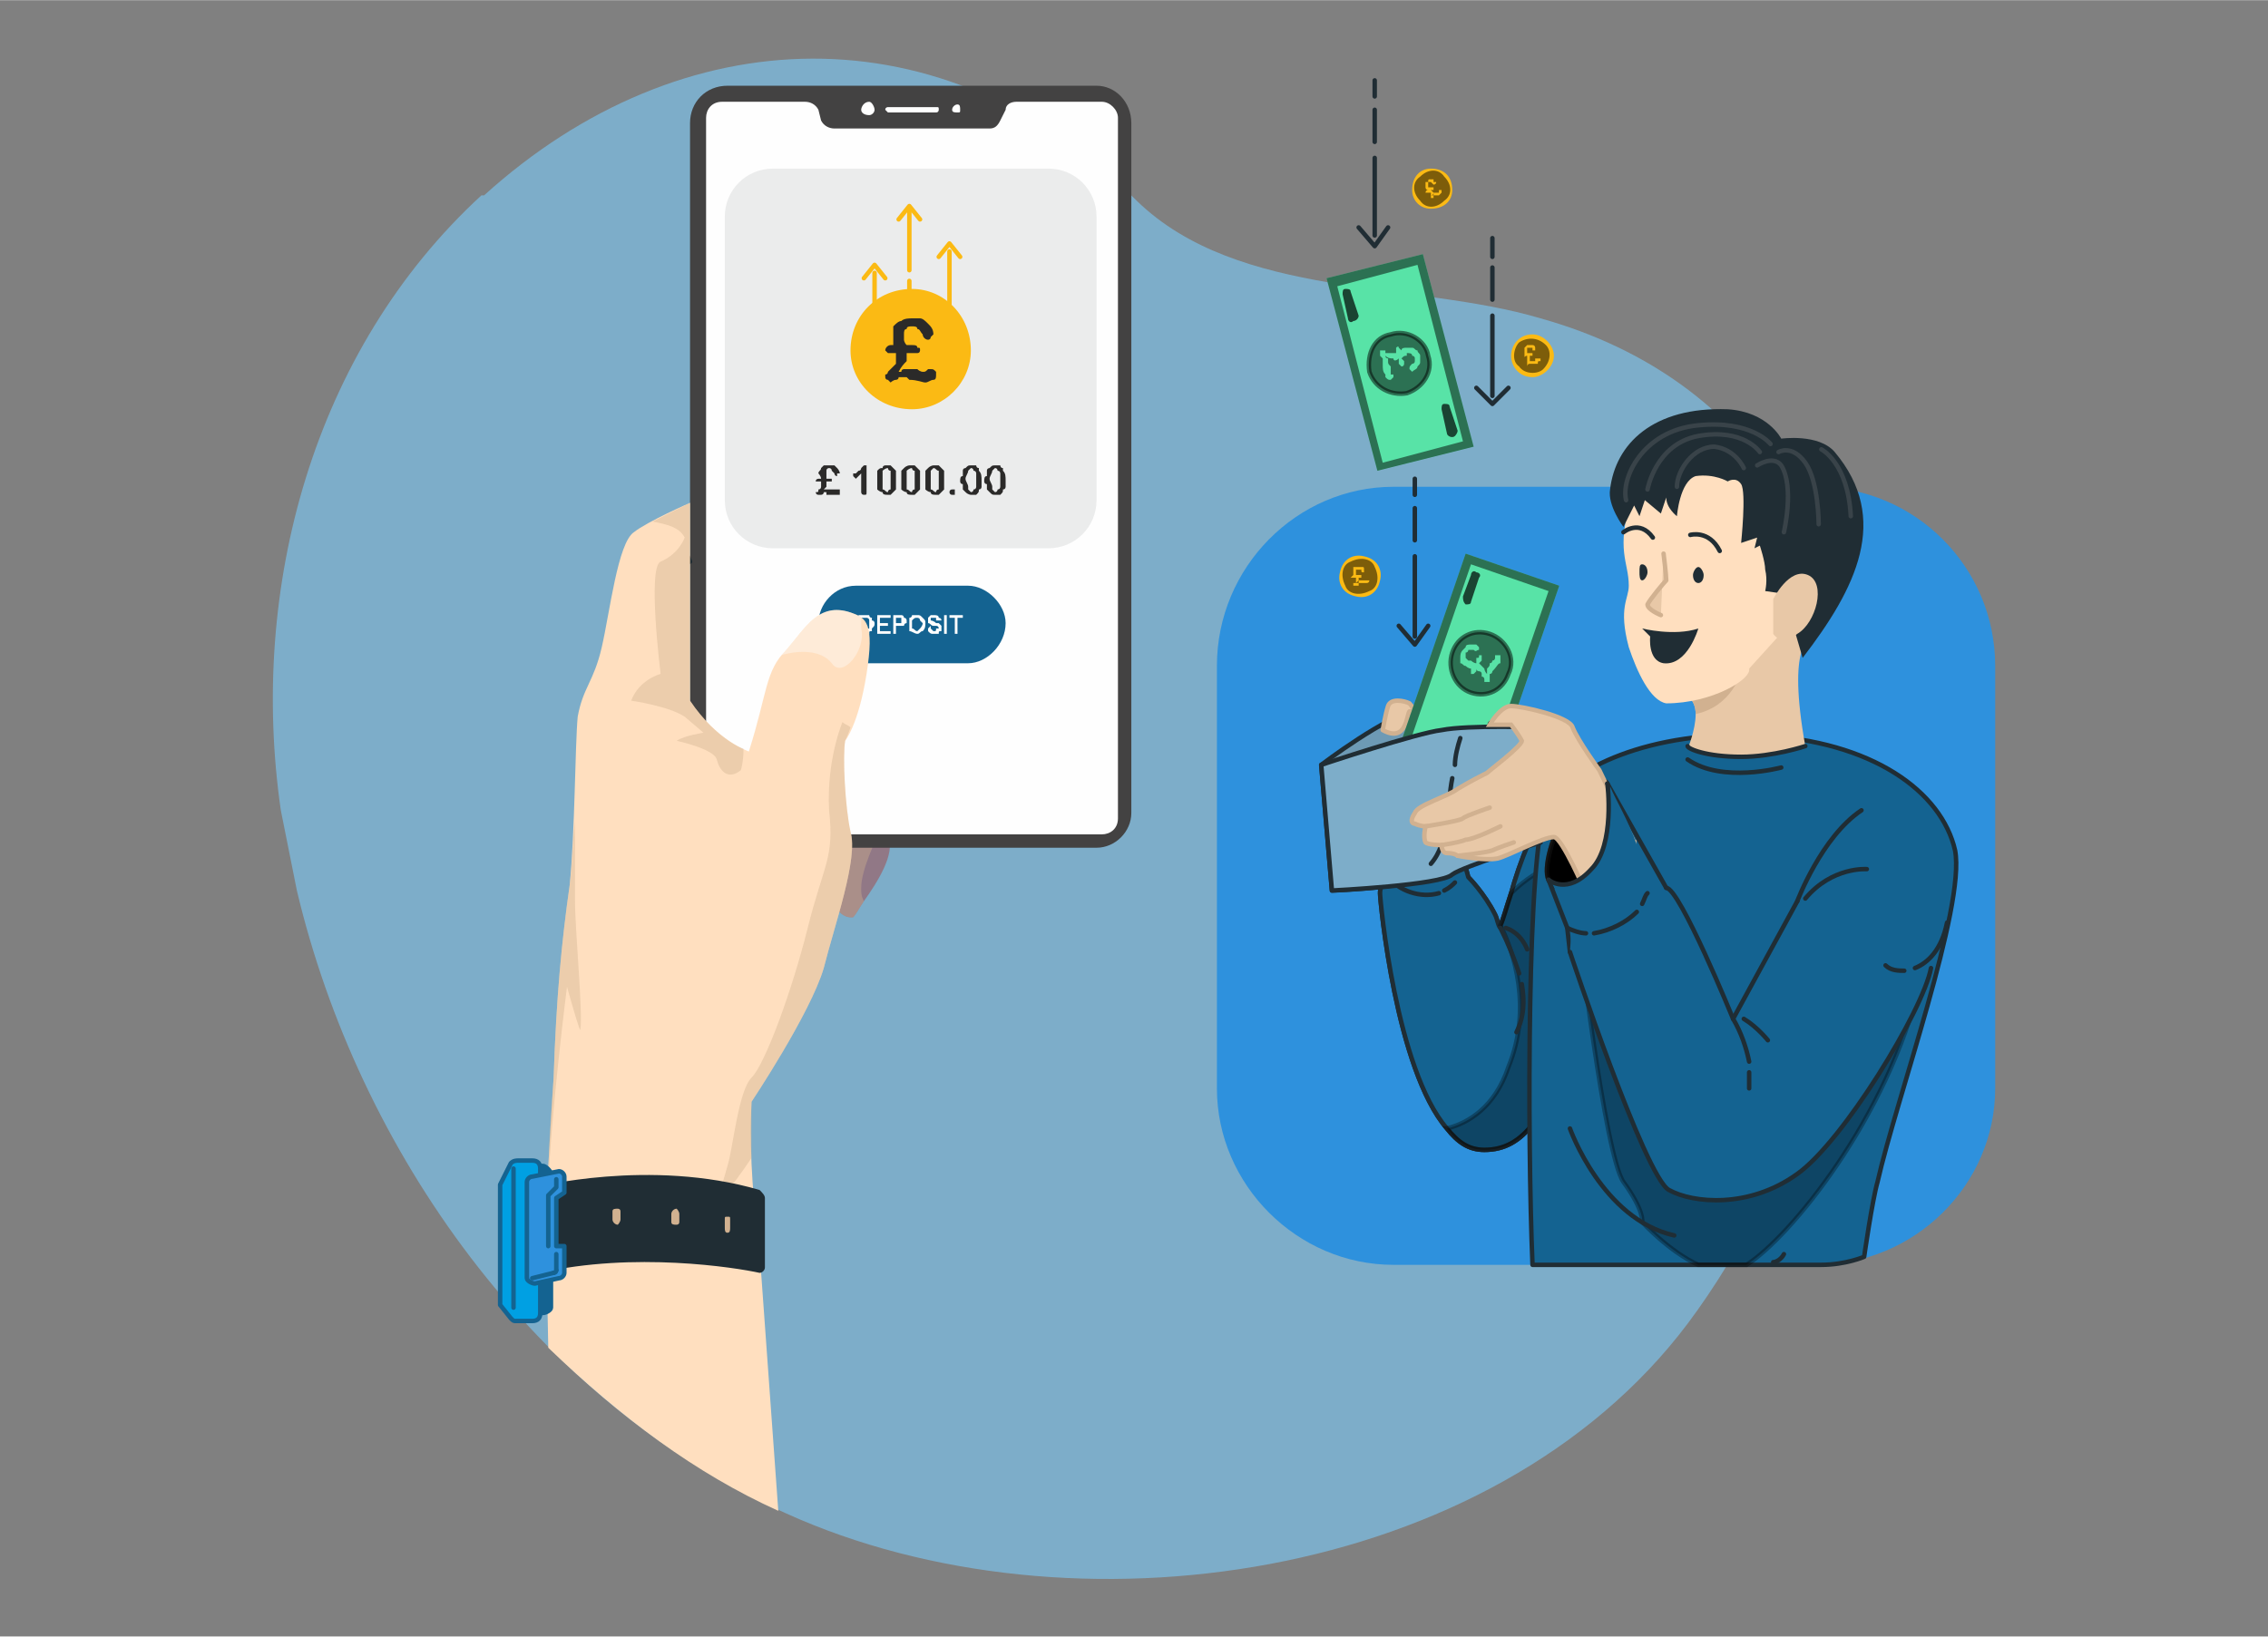 <?xml version="1.0" encoding="UTF-8"?>
<!DOCTYPE svg PUBLIC "-//W3C//DTD SVG 1.1//EN" "http://www.w3.org/Graphics/SVG/1.1/DTD/svg11.dtd">
<!-- Creator: CorelDRAW X7 -->
<svg xmlns="http://www.w3.org/2000/svg" xml:space="preserve" width="38.705mm" height="27.939mm" version="1.1" style="shape-rendering:geometricPrecision; text-rendering:geometricPrecision; image-rendering:optimizeQuality; fill-rule:evenodd; clip-rule:evenodd"
viewBox="0 0 848 612"
 xmlns:xlink="http://www.w3.org/1999/xlink">
 <rect x="0" y="0" width="848" height="612" fill="#808080" stroke="none"/>
 <defs>
  <style type="text/css">
   <![CDATA[
    .str3 {stroke:#9D9E9E;stroke-width:1.669;stroke-linecap:round;stroke-linejoin:round;stroke-opacity:0.2}
    .str1 {stroke:black;stroke-width:1.669;stroke-opacity:0.302}
    .str6 {stroke:black;stroke-width:1.669;stroke-opacity:0.502}
    .str5 {stroke:black;stroke-width:1.669;stroke-opacity:0.702}
    .str7 {stroke:#2B2A29;stroke-width:1.669}
    .str11 {stroke:#146391;stroke-width:1.669}
    .str8 {stroke:#D1B190;stroke-width:1.669}
    .str12 {stroke:#146391;stroke-width:1.669;stroke-linejoin:round}
    .str0 {stroke:#202D34;stroke-width:1.669;stroke-linejoin:round}
    .str4 {stroke:#D1B190;stroke-width:1.669;stroke-linejoin:round}
    .str10 {stroke:#FBBA14;stroke-width:1.669;stroke-linecap:round;stroke-linejoin:round}
    .str13 {stroke:#146391;stroke-width:1.669;stroke-linecap:round;stroke-linejoin:round}
    .str2 {stroke:#202D34;stroke-width:1.669;stroke-linecap:round;stroke-linejoin:round}
    .str9 {stroke:#D1B190;stroke-width:1.669;stroke-linecap:round;stroke-linejoin:round}
    .str15 {stroke:#202D34;stroke-width:1.669;stroke-linecap:round;stroke-linejoin:round}
    .str14 {stroke:#D1B190;stroke-width:1.669;stroke-linecap:round;stroke-linejoin:round}
    .fil0 {fill:none}
    .fil4 {fill:none;fill-rule:nonzero}
    .fil12 {fill:none;fill-rule:nonzero}
    .fil22 {fill:#FEFEFE;fill-rule:nonzero}
    .fil23 {fill:#EBECEC;fill-rule:nonzero}
    .fil21 {fill:#434242;fill-rule:nonzero}
    .fil26 {fill:#2B2A29;fill-rule:nonzero}
    .fil17 {fill:#FBBA14;fill-rule:nonzero}
    .fil25 {fill:#00A0E3;fill-rule:nonzero}
    .fil18 {fill:black;fill-rule:nonzero}
    .fil7 {fill:#146391;fill-rule:nonzero}
    .fil11 {fill:#202D34;fill-rule:nonzero}
    .fil2 {fill:#2E91DD;fill-rule:nonzero}
    .fil6 {fill:#58E3A7;fill-rule:nonzero}
    .fil27 {fill:#58E3A7;fill-rule:nonzero}
    .fil13 {fill:#6D9AB5;fill-rule:nonzero}
    .fil1 {fill:#7DADC9;fill-rule:nonzero}
    .fil16 {fill:#7DADC9;fill-rule:nonzero}
    .fil9 {fill:#D1B190;fill-rule:nonzero}
    .fil8 {fill:#E8C8A7;fill-rule:nonzero}
    .fil10 {fill:#FFDFBF;fill-rule:nonzero}
    .fil3 {fill:white;fill-rule:nonzero}
    .fil5 {fill:black;fill-rule:nonzero;fill-opacity:0.302}
    .fil24 {fill:#FEFEFE;fill-rule:nonzero;fill-opacity:0.4}
    .fil19 {fill:#AF2A21;fill-rule:nonzero;fill-opacity:0.4}
    .fil20 {fill:#D1B190;fill-rule:nonzero;fill-opacity:0.4}
    .fil14 {fill:black;fill-rule:nonzero;fill-opacity:0.502}
    .fil15 {fill:black;fill-rule:nonzero;fill-opacity:0.702}
   ]]>
  </style>
 </defs>
 <g id="Layer_x0020_1">
  <polygon class="fil0" points="848,612 0,612 0,0 848,0 "/>
  <path class="fil1" d="M180 73c0,0 1,0 1,0 74,-67 172,-70 244,2 38,37 104,30 151,44 164,46 136,268 55,376 -73,97 -231,119 -337,71 -94,-42 -160,-136 -183,-233 -2,-10 -4,-20 -6,-30 -12,-83 12,-172 75,-230z"/>
  <path class="fil2" d="M679 473l-158 0c-36,0 -66,-30 -66,-66l0 -158c0,-37 30,-67 66,-67l158 0c37,0 67,30 67,67l0 158c0,36 -30,66 -67,66z"/>
  <path class="fil3 str0" d="M544 310c-4,-7 -26,-7 -28,-4 0,0 11,34 23,31 11,-4 5,-27 5,-27z"/>
  <path class="fil4 str0" d="M544 310c-4,-7 -26,-7 -28,-4 0,0 11,34 23,31 11,-4 5,-27 5,-27z"/>
  <path class="fil5 str1" d="M544 310c-4,-7 -26,-7 -28,-4 0,0 11,34 23,31 11,-4 5,-27 5,-27z"/>
  <path class="fil6 str0" d="M519 328c0,0 -3,2 -3,6 0,3 6,66 25,88 4,5 8,8 14,8 15,0 23,-13 33,-41 1,-4 2,-8 4,-12 10,-30 22,-92 22,-92 0,0 -22,4 -34,17 -6,5 -12,21 -15,32 -2,6 -3,10 -4,12 0,1 0,1 0,1 -1,-1 -1,-3 -2,-5 0,0 0,0 0,0 0,0 0,0 0,0 -4,-8 -10,-14 -10,-14l-5 -18c0,0 -2,4 -9,5 -7,1 -19,-9 -19,-9l3 22z"/>
  <path class="fil7 str0" d="M519 328c0,0 -3,2 -3,6 0,3 6,66 25,88 4,5 8,8 14,8 15,0 23,-13 33,-41 1,-4 2,-8 4,-12 10,-30 22,-92 22,-92 0,0 -22,4 -34,17 -6,5 -12,21 -15,32 -2,6 -3,10 -4,12 0,1 0,1 0,1 -1,-1 -1,-3 -2,-5 0,0 0,0 0,0 0,0 0,0 0,0 -4,-8 -10,-14 -10,-14l-5 -18c0,0 -2,4 -9,5 -7,1 -19,-9 -19,-9l3 22z"/>
  <path class="fil5 str1" d="M541 422c4,5 8,8 14,8 15,0 23,-13 33,-41l0 -68c0,0 -12,2 -23,13 -2,6 -3,10 -4,12 5,10 12,31 3,53 -5,15 -15,21 -23,23z"/>
  <path class="fil4 str2" d="M569 368c1,6 1,12 -2,18"/>
  <path class="fil4 str2" d="M561 347c3,6 5,11 7,17"/>
  <path class="fil4 str2" d="M571 355c0,0 -2,-6 -8,-8"/>
  <path class="fil4 str2" d="M540 333c2,-1 3,-2 4,-3"/>
  <path class="fil4 str2" d="M519 328c4,5 12,8 19,6"/>
  <path class="fil6 str0" d="M559 342c0,0 0,0 0,0 0,0 0,0 0,0 0,0 0,0 0,0z"/>
  <path class="fil7 str0" d="M697 470c0,0 3,-21 5,-28 7,-31 33,-103 29,-124 -5,-22 -31,-41 -73,-43 -40,-2 -72,12 -80,28 -7,15 -7,122 -5,170 0,0 81,0 108,0 9,0 16,-3 16,-3z"/>
  <path class="fil5 str1" d="M689 342c-20,28 -43,73 -43,73l-56 -69c0,0 10,86 17,96 8,11 7,15 7,15 0,0 10,11 21,16l18 0c16,-10 53,-55 65,-106l-29 -25z"/>
  <path class="fil8" d="M675 279c0,0 -21,9 -44,1 0,0 3,-7 3,-13 0,-3 -1,-5 -3,-7 0,0 1,-1 3,-2 0,0 0,0 0,0 8,-9 35,-34 43,-19 0,0 -9,1 -2,40z"/>
  <path class="fil9" d="M651 251c0,0 -3,13 -17,16 0,-3 -1,-5 -3,-7 0,0 1,-1 3,-2 0,0 0,0 0,0 8,-4 17,-7 17,-7z"/>
  <path class="fil10" d="M654 250l29 -32c9,-36 -10,-49 -23,-53 -19,-8 -44,1 -50,21 -6,20 -1,24 -1,33 0,5 -4,8 0,23 3,9 8,20 14,21 17,0 32,-9 31,-13z"/>
  <path class="fil4 str2" d="M632 200c0,0 7,-2 11,6"/>
  <path class="fil4 str2" d="M607 199c0,0 6,-5 11,2"/>
  <path class="fil11" d="M633 215c0,2 1,3 2,3 1,0 2,-1 2,-3 0,-1 -1,-3 -2,-3 -1,0 -2,2 -2,3z"/>
  <path class="fil11" d="M613 214c0,1 0,3 1,3 1,0 2,-2 2,-3 0,-2 -1,-3 -2,-3 -1,0 -1,1 -1,3z"/>
  <path class="fil11" d="M614 235c0,0 12,3 21,0 0,0 -4,14 -13,13 -6,-1 -5,-10 -5,-10l-3 -3z"/>
  <path class="fil11" d="M646 180c0,0 -5,-3 -12,-2 -6,2 -7,15 -7,15 0,0 -4,-3 -4,-7l-2 6 -6 -5 -2 6 -2 -4 -4 8c0,0 -6,-8 -5,-14 2,-17 16,-31 44,-30 15,1 20,11 20,11 0,0 14,-2 20,5 21,25 8,51 -12,77l-7 -24 -7 -1c0,0 1,-4 0,-8 0,-3 -2,-9 -2,-9l-2 1 1 -4 -6 2c0,0 2,-19 0,-22 -2,-3 -5,-1 -5,-1z"/>
  <path class="fil8" d="M663 237l0 -13c0,0 6,-12 13,-9 7,3 3,18 -4,22 -6,5 -9,0 -9,0z"/>
  <path class="fil12 str3" d="M652 175c0,0 -3,-7 -11,-8 -8,0 -14,9 -14,15"/>
  <path class="fil12 str3" d="M657 174c0,0 6,-4 9,0 5,8 1,25 1,25"/>
  <path class="fil12 str3" d="M665 169c0,0 5,-3 10,4 5,7 5,23 5,23"/>
  <path class="fil12 str3" d="M681 168c0,0 10,5 11,25"/>
  <path class="fil12 str3" d="M658 169c0,0 -6,-9 -23,-6 -16,3 -19,20 -19,20"/>
  <path class="fil12 str3" d="M662 166c0,0 -7,-9 -27,-7 -21,2 -29,20 -27,28"/>
  <path class="fil13 str0" d="M494 286c0,0 25,-19 35,-20 11,-2 47,6 47,6l0 43c0,0 -22,2 -33,10 -10,7 -45,8 -45,8l-4 -47z"/>
  <path class="fil8 str4" d="M517 273c0,0 1,-6 2,-9 1,-3 6,-2 8,-1 1,1 2,3 2,3 0,0 -2,0 -2,0 -1,1 -1,12 -10,7z"/>
  <polygon class="fil6" points="583,219 559,289 524,277 548,207 "/>
  <path class="fil14" d="M524 277l35 12 24 -70 -35 -12 -24 70zm55 -56l0 0 -22 64 -29 -10 22 -64 29 10z"/>
  <path class="fil15" d="M553 216l-3 9c0,1 -1,1 -2,1 -1,-1 -1,-2 -1,-3l3 -8c0,-1 1,-2 2,-1 1,0 2,1 1,2z"/>
  <path class="fil15 str5" d="M560 272l-3 9c0,1 -1,2 -2,1 -1,0 -2,-1 -1,-2l3 -9c0,-1 1,-1 2,-1 1,0 2,1 1,2z"/>
  <path class="fil14 str6" d="M543 244c-2,6 1,13 7,15 6,2 12,-1 14,-7 3,-6 -1,-13 -7,-15 -6,-2 -12,1 -14,7z"/>
  <polygon class="fil6" points="515,176 496,104 532,95 551,167 "/>
  <polygon class="fil4" points="515,176 496,104 532,95 551,167 "/>
  <path class="fil14" d="M532 95l-36 9 19 72 36 -9 -19 -72zm-15 78l0 0 -17 -66 30 -8 17 66 -30 8z"/>
  <path class="fil15" d="M541 162l-2 -9c0,-1 0,-2 1,-2 1,0 2,0 2,1l3 9c0,1 -1,2 -1,2 -1,1 -3,0 -3,-1z"/>
  <path class="fil15" d="M504 119l-2 -9c0,-1 0,-2 1,-2 1,0 2,0 2,1l3 9c0,1 -1,2 -2,2 -1,1 -2,0 -2,-1z"/>
  <path class="fil14 str6" d="M534 133c-1,-6 -8,-10 -14,-8 -6,1 -9,7 -8,14 2,6 8,9 14,8 6,-2 10,-8 8,-14z"/>
  <path class="fil16 str0" d="M494 286c0,0 36,-12 45,-13 10,-2 37,-1 37,-1l0 43c0,0 -29,9 -33,12 -4,4 -45,6 -45,6l-4 -47z"/>
  <path class="fil4 str2" d="M543 291c-2,10 -1,24 -8,32"/>
  <path class="fil4 str2" d="M546 276c-1,3 -2,7 -2,10"/>
  <path class="fil17" d="M581 133c0,4 -4,8 -8,8 -5,0 -8,-4 -8,-8 0,-4 3,-8 8,-8 4,0 8,4 8,8z"/>
  <path class="fil14" d="M577 138c3,-3 3,-7 1,-9 -3,-3 -7,-3 -10,-1 -2,2 -3,7 0,9 2,3 7,3 9,1zm-5 -6l0 0c1,0 1,0 1,0 0,0 0,0 0,0 0,0 0,0 0,1 0,0 0,0 0,0l-1 0 0 0c0,0 0,1 0,1 0,0 0,1 0,1 0,0 0,0 0,0 0,0 0,0 0,0 0,0 1,0 1,0 0,0 0,0 1,0 0,0 0,-1 0,-1 1,0 1,0 1,0 0,0 0,0 0,0 0,0 1,0 1,0 0,0 0,0 0,0 0,1 0,1 0,1 -1,0 -1,0 -1,1 0,0 -1,0 -2,0 0,0 0,0 0,0 0,0 0,0 0,0 0,0 -1,0 -1,0 0,0 0,0 0,0 0,0 0,0 0,0 -1,0 -1,1 -1,1 0,0 0,0 0,-1 0,0 -1,0 -1,0 0,0 0,0 0,0 0,0 0,0 1,0 0,-1 0,-1 0,-1 0,0 0,0 0,-1 0,0 0,0 0,0 0,0 0,0 0,-1l0 0c-1,0 -1,1 -1,0 0,0 0,0 0,0 0,0 0,0 0,0l0 0c0,-1 0,-1 0,-2 0,0 0,0 0,-1 0,0 0,0 1,-1 0,0 0,0 1,0 0,0 0,0 1,0 0,0 0,0 0,0 1,0 1,1 1,1 0,0 0,0 0,1 0,0 0,0 0,0 0,0 -1,0 -1,0 0,-1 0,-1 0,-1 -1,0 -1,0 -1,0 0,0 -1,0 -1,0 0,1 0,1 0,1 0,0 0,0 0,1 0,0 1,0 1,0z"/>
  <path class="fil17" d="M543 71c0,4 -3,7 -8,7 -4,0 -7,-3 -7,-7 0,-5 3,-8 7,-8 5,0 8,3 8,8z"/>
  <path class="fil14" d="M540 75c3,-2 3,-6 0,-9 -2,-3 -6,-3 -9,0 -3,2 -3,6 0,9 2,3 6,3 9,0zm-5 -5l0 0c1,0 1,0 1,0 0,0 0,0 0,0 0,0 0,0 0,0 0,1 0,1 0,1l-1 0 0 0c0,0 1,1 1,1 0,0 0,1 -1,1 1,0 1,0 1,0 0,0 0,0 0,0 0,0 0,-1 0,-1 0,0 1,0 1,0 0,0 0,0 1,0 0,0 0,0 0,-1 0,0 0,0 0,0 0,0 0,0 1,0 0,0 0,0 0,0 0,1 0,1 0,1 0,0 -1,1 -1,1 0,0 0,0 -1,0 0,0 0,0 0,0 0,0 -1,0 -1,0 0,0 0,0 0,0 0,0 0,1 0,1 0,0 0,0 0,0 -1,0 -1,0 -1,0 0,0 0,0 0,0 0,0 0,0 0,0 0,0 -1,0 -1,0 0,0 1,0 1,0 0,0 0,-1 0,-1 0,0 0,0 0,0 0,-1 0,-1 0,-1 0,0 -1,0 -1,0l0 0c0,0 0,0 0,0 -1,0 -1,0 -1,0 0,0 0,-1 1,-1l0 0c-1,0 -1,-1 -1,-1 0,0 0,0 0,-1 0,0 0,0 0,-1 0,0 1,0 1,0 0,-1 0,-1 1,-1 0,0 0,0 1,0 0,0 0,1 0,1 1,0 1,0 1,0 0,1 -1,1 -1,1 0,0 0,0 0,0 -1,-1 -1,-1 -1,-1 0,0 0,0 -1,0 0,1 0,1 0,1 0,0 0,0 0,1 0,0 0,0 0,0 0,0 1,0 1,0z"/>
  <path class="fil17" d="M507 223c-5,-1 -7,-5 -6,-9 1,-5 5,-7 9,-6 5,1 7,5 6,9 -1,5 -5,7 -9,6z"/>
  <path class="fil14" d="M503 219c1,3 5,4 9,2 3,-1 4,-5 2,-9 -1,-3 -5,-4 -9,-2 -3,1 -4,5 -2,9zm4 -4l1 0c0,0 1,0 1,0 0,0 0,0 0,0 0,0 0,0 0,0 0,0 0,1 0,1l-1 0 0 0c0,0 0,0 0,1 0,0 0,0 -1,1 1,0 1,0 1,0 0,0 0,0 0,0 0,0 0,0 0,-1 1,0 1,0 1,0 1,0 1,0 1,0 0,0 0,0 1,0 0,0 0,0 0,0 0,0 0,0 0,0 1,0 1,0 1,0 0,0 0,1 -1,1 0,0 0,0 0,0 -1,0 -1,0 -2,0 0,0 0,0 0,0 0,0 -1,0 -1,0 0,0 0,0 0,1 0,0 0,0 0,0 0,0 -1,0 -1,0 0,0 0,0 0,0 0,0 0,0 -1,0 0,0 0,0 0,0 0,0 0,0 0,0 0,0 0,-1 0,-1 0,0 0,0 1,0 0,0 0,-1 0,-1 0,0 0,0 0,-1 0,0 0,0 0,0l-1 0c0,0 0,0 0,0 0,0 0,0 -1,0 0,0 1,-1 1,-1l0 0c0,0 0,-1 0,-1 0,0 0,-1 0,-1 0,0 0,0 0,-1 1,0 1,0 1,0 1,0 1,0 1,0 1,0 1,0 1,0 1,0 1,0 1,1 0,0 0,0 0,0 0,0 0,1 0,1 -1,0 -1,0 -1,-1 0,0 -1,0 -1,0 0,0 0,0 0,0 -1,0 -1,0 -1,0 0,0 0,1 0,1 0,0 0,0 0,0 0,0 0,1 0,1z"/>
  <path class="fil18 str7" d="M601 293c-2,-3 -7,-2 -14,9 -7,10 -10,23 -8,27 2,5 23,10 23,10l5 -11 -6 -35z"/>
  <path class="fil14 str6" d="M601 293c-2,-3 -7,-2 -14,9 -7,10 -10,23 -8,27 2,5 23,10 23,10l5 -11 -6 -35z"/>
  <path class="fil8 str8" d="M611 315l-13 -27c0,0 -8,-11 -10,-16 -1,-4 -19,-8 -23,-8 -4,0 -8,7 -8,7l8 0c0,0 3,4 4,6 0,2 -12,11 -13,12 -2,1 -6,3 -11,6 -4,3 -15,6 -16,9 -2,3 -1,4 0,4 2,1 4,1 4,1 0,0 -1,4 0,6 1,1 6,1 6,1 0,0 0,3 2,3 3,0 4,1 4,1 0,0 10,2 15,1 4,-1 17,-8 21,-8 3,0 12,21 12,21 0,0 16,-2 18,-19z"/>
  <path class="fil4 str9" d="M533 309c0,0 13,-2 14,-3 1,-1 10,-4 10,-4"/>
  <path class="fil4 str9" d="M539 316c0,0 7,-1 9,-2 3,0 13,-5 13,-5"/>
  <path class="fil4 str9" d="M545 320c0,0 10,-1 13,-2 2,-1 8,-3 8,-3"/>
  <path class="fil4 str2" d="M696 303c-15,10 -24,34 -24,34"/>
  <line class="fil4 str2" x1="672" y1="337" x2="648" y2= "381" />
  <path class="fil4 str2" d="M648 381c0,0 -20,-49 -25,-49"/>
  <line class="fil4 str2" x1="623" y1="332" x2="601" y2= "293" />
  <path class="fil7" d="M580 330c16,4 22,-11 22,-36 2,5 7,13 10,22 10,28 -20,31 -28,21 -2,-3 -4,-7 -4,-7z"/>
  <path class="fil4 str2" d="M601 293c0,0 3,23 -6,32 -9,10 -16,4 -16,4"/>
  <polyline class="fil4 str2" points="579,329 586,347 587,356 "/>
  <path class="fil7" d="M722 362l-36 -26 -40 75 -58 -70 -1 15c0,0 28,84 37,89 9,5 30,7 48,-6 17,-12 47,-61 50,-77z"/>
  <path class="fil4 str2" d="M587 356c0,0 28,84 37,89 9,5 30,7 48,-6 17,-12 47,-61 50,-77"/>
  <path class="fil4 str2" d="M614 338c1,-2 1,-3 2,-4"/>
  <path class="fil4 str2" d="M596 349c6,-1 12,-4 16,-8"/>
  <path class="fil4 str2" d="M586 347c2,1 5,2 7,2"/>
  <path class="fil4 str2" d="M654 401c0,2 0,4 0,6"/>
  <path class="fil4 str2" d="M648 381c3,5 5,11 6,16"/>
  <path class="fil4 str2" d="M661 389c0,0 -4,-5 -9,-8"/>
  <path class="fil4 str2" d="M698 325c0,0 -13,-1 -23,11"/>
  <path class="fil4 str2" d="M712 363c-2,0 -5,0 -7,-2"/>
  <path class="fil4 str2" d="M728 345c-2,10 -7,15 -12,17"/>
  <path class="fil4 str2" d="M666 287c0,0 -22,6 -35,-3"/>
  <path class="fil4 str2" d="M587 422c0,0 12,34 39,40"/>
  <path class="fil4 str2" d="M667 469c-1,2 -3,3 -4,3"/>
  <line class="fil4 str2" x1="514" y1="59" x2="514" y2= "88" />
  <line class="fil4 str2" x1="514" y1="41" x2="514" y2= "53" />
  <line class="fil4 str2" x1="514" y1="30" x2="514" y2= "36" />
  <polyline class="fil4 str2" points="508,85 514,92 519,85 "/>
  <line class="fil4 str2" x1="529" y1="208" x2="529" y2= "238" />
  <line class="fil4 str2" x1="529" y1="190" x2="529" y2= "202" />
  <line class="fil4 str2" x1="529" y1="179" x2="529" y2= "185" />
  <polyline class="fil4 str2" points="523,234 529,241 534,234 "/>
  <line class="fil4 str2" x1="558" y1="118" x2="558" y2= "148" />
  <line class="fil4 str2" x1="558" y1="100" x2="558" y2= "112" />
  <line class="fil4 str2" x1="558" y1="89" x2="558" y2= "96" />
  <polyline class="fil4 str2" points="552,145 558,151 564,145 "/>
  <path class="fil19" d="M310 326c0,19 9,17 9,17 1,-1 2,-3 4,-6 5,-7 12,-18 9,-24 -1,-3 -3,-7 -6,-11 -5,-7 -11,-15 -11,-15l25 -4c0,0 18,7 32,8 0,0 0,0 1,0 12,0 10,-10 10,-13 0,-1 -3,-4 -7,-6 -6,-4 -13,-7 -13,-7l4 -8c3,1 5,1 7,0 9,-1 8,-10 6,-14 0,-1 -2,-3 -6,-5 -9,-7 -28,-16 -28,-16l-28 0 -28 75c0,0 21,10 20,29z"/>
  <path class="fil20" d="M310 326c0,19 9,17 9,17 1,-1 2,-3 4,-6 -1,-2 -1,-3 -1,-5 0,-7 6,-19 6,-19l-6 -9c1,0 2,-1 4,-2 -5,-7 -11,-15 -11,-15l25 -4c0,0 18,7 32,8 0,0 0,0 1,0 -1,-7 2,-16 3,-19 -6,-4 -13,-7 -13,-7l4 -8c3,1 5,1 7,0 -2,-6 -1,-14 0,-19 -9,-7 -28,-16 -28,-16l-28 0 -28 75c0,0 21,10 20,29z"/>
  <line class="fil4 str2" x1="318" y1="222" x2="346" y2= "222" />
  <path class="fil4 str2" d="M346 222c0,0 32,16 34,21 2,5 4,17 -13,14"/>
  <line class="fil4 str2" x1="367" y1="257" x2="363" y2= "265" />
  <path class="fil4 str2" d="M363 265c0,0 20,10 20,13 0,3 2,14 -11,13 -14,-1 -32,-8 -32,-8"/>
  <line class="fil4 str2" x1="340" y1="283" x2="315" y2= "287" />
  <path class="fil4 str2" d="M324 310c0,0 -7,-4 -10,3"/>
  <path class="fil21" d="M410 317l-138 0c-8,0 -14,-6 -14,-13l0 -258c0,-8 6,-14 14,-14l138 0c7,0 13,6 13,14l0 258c0,7 -6,13 -13,13z"/>
  <path class="fil22" d="M418 44l0 262c0,4 -3,6 -6,6l-142 0c-4,0 -6,-2 -6,-6l0 -262c0,-3 2,-6 6,-6l31 0c2,0 4,1 5,3l1 4c1,2 3,3 5,3l58 0c2,0 3,-1 4,-3l2 -4c0,-2 2,-3 4,-3l32 0c3,0 6,3 6,6z"/>
  <path class="fil7" d="M362 248l-42 0c-8,0 -14,-7 -14,-15 0,-7 6,-14 14,-14l42 0c7,0 14,7 14,14 0,8 -7,15 -14,15z"/>
  <path class="fil22" d="M321 230l3 0c0,0 0,0 1,0 0,0 0,1 1,1 0,0 0,1 0,1 1,0 1,1 1,1 0,1 0,1 -1,2 0,0 0,1 0,1 -1,0 -1,0 -1,1 -1,0 -1,0 -1,0l-3 0 0 -7zm1 1l0 5 1 0c1,0 1,0 1,0 0,-1 1,-1 1,-1 0,0 0,0 0,0 0,-1 0,-1 0,-2 0,0 0,0 0,-1 0,0 0,0 0,0 0,-1 -1,-1 -1,-1 0,0 0,0 -1,0l-1 0zm6 6l0 -7 5 0 0 1 -4 0 0 2 3 0 0 1 -3 0 0 2 4 0 0 1 -5 0zm6 0l0 -7 2 0c1,0 1,0 1,0 1,0 1,1 1,1 1,0 1,1 1,1 0,1 0,1 0,1 -1,0 -1,1 -1,1 0,0 0,0 -1,0 0,0 0,0 -1,0l-1 0 0 3 -1 0zm1 -6l0 2 1 0c0,0 1,0 1,0 0,0 0,0 0,0 0,0 0,-1 0,-1 0,0 0,0 0,0 0,-1 0,-1 0,-1 0,0 -1,0 -1,0l-1 0zm5 2c0,0 0,-1 0,-1 0,-1 0,-1 0,-1 1,0 1,-1 1,-1 1,0 1,0 2,0 1,0 1,0 2,1 1,1 1,1 1,2 0,1 0,2 -1,3 -1,0 -1,1 -2,1 -1,0 -2,-1 -3,-1 0,-1 0,-2 0,-3zm1 0c0,1 0,2 0,2 1,0 1,1 2,1 0,0 1,-1 1,-1 0,0 1,-1 1,-2 0,0 -1,-1 -1,-1 0,-1 -1,-1 -1,-1 -1,0 -1,0 -2,1 0,0 0,1 0,1zm6 2l1 -1c0,1 0,1 0,1 1,1 1,1 1,1 1,0 1,0 1,-1 0,0 1,0 1,0 0,0 0,-1 -1,-1 0,0 0,0 0,0 0,0 -1,0 -1,0 -1,0 -1,-1 -2,-1 0,0 0,-1 0,-1 0,0 0,-1 0,-1 0,0 1,-1 1,-1 0,0 1,0 1,0 1,0 2,0 2,1 0,0 1,0 1,1l-2 0c0,0 0,-1 0,-1 0,0 0,0 -1,0 0,0 0,0 -1,0 0,0 0,1 0,1 0,0 0,0 0,0 0,0 1,0 2,1 0,0 1,0 1,0 0,0 0,0 1,1 0,0 0,0 0,1 0,0 0,0 0,1 -1,0 -1,0 -1,1 -1,0 -1,0 -2,0 -1,0 -1,0 -2,-1 0,0 0,-1 0,-1zm6 2l0 -7 1 0 0 7 -1 0zm4 0l0 -6 -2 0 0 -1 5 0 0 1 -2 0 0 6 -1 0z"/>
  <path class="fil3" d="M327 41c0,1 -1,2 -2,2 -2,0 -3,-1 -3,-2 0,-1 1,-3 3,-3 1,0 2,2 2,3z"/>
  <path class="fil3" d="M359 41c0,1 0,1 -1,1 -1,0 -2,0 -2,-1 0,-1 1,-2 2,-2 1,0 1,1 1,2z"/>
  <path class="fil3" d="M350 42l-18 0c0,0 -1,-1 -1,-1 0,-1 1,-1 1,-1l18 0c1,0 1,0 1,1 0,0 0,1 -1,1z"/>
  <path class="fil23" d="M392 205l-103 0c-10,0 -18,-8 -18,-18l0 -106c0,-10 8,-18 18,-18l103 0c10,0 18,8 18,18l0 106c0,10 -8,18 -18,18z"/>
  <line class="fil4 str10" x1="327" y1="123" x2="327" y2= "102" />
  <line class="fil4 str2" x1="327" y1="136" x2="327" y2= "127" />
  <line class="fil4 str2" x1="327" y1="144" x2="327" y2= "139" />
  <polyline class="fil4 str10" points="331,104 327,99 323,104 "/>
  <line class="fil4 str10" x1="355" y1="115" x2="355" y2= "94" />
  <line class="fil4 str2" x1="355" y1="128" x2="355" y2= "119" />
  <line class="fil4 str2" x1="355" y1="136" x2="355" y2= "131" />
  <polyline class="fil4 str10" points="359,96 355,91 351,96 "/>
  <line class="fil4 str10" x1="340" y1="101" x2="340" y2= "79" />
  <line class="fil4 str10" x1="340" y1="114" x2="340" y2= "105" />
  <line class="fil4 str2" x1="340" y1="122" x2="340" y2= "117" />
  <polyline class="fil4 str10" points="344,82 340,77 336,82 "/>
  <path class="fil17" d="M363 131c0,12 -10,22 -22,22 -13,0 -23,-10 -23,-22 0,-13 10,-23 23,-23 12,0 22,10 22,23z"/>
  <path class="fil4 str2" d="M246 199c0,0 9,3 12,11"/>
  <path class="fil10" d="M204 454c1,-18 2,-36 3,-51 1,-30 3,-51 6,-72 2,-20 2,-52 3,-63 2,-11 6,-13 9,-26 3,-13 6,-39 12,-43 5,-4 21,-11 21,-11l0 74c10,15 22,19 22,19 7,-22 6,-30 14,-38 7,-8 12,-18 24,-14 6,2 9,4 6,23 -3,19 -8,25 -8,25 -1,6 0,25 2,34 3,10 -6,35 -10,51 -5,17 -27,50 -27,50 0,0 -1,18 1,37 0,1 1,3 1,5l8 111c-31,-14 -59,-35 -86,-61l-1 -50z"/>
  <path class="fil24" d="M322 235c0,-2 0,-3 0,-4 -1,-1 -2,-1 -4,-2 -12,-4 -17,6 -24,14 -1,1 -2,1 -2,2 7,-2 15,-2 19,3 4,6 13,-5 11,-13z"/>
  <path class="fil20" d="M272 436l-4 14c0,0 5,-5 13,-17 0,-12 0,-21 0,-21 0,0 22,-33 27,-50 4,-16 13,-41 10,-51 -2,-9 -3,-28 -2,-34 0,0 1,-2 2,-5 -1,-1 -2,-1 -3,-2 0,0 -6,14 -5,33 2,18 -2,20 -8,44 -6,24 -16,51 -21,56 -5,5 -7,27 -9,33z"/>
  <path class="fil20" d="M263 274c0,0 -7,1 -10,3 0,0 14,3 15,7 1,4 4,8 9,4 0,0 1,-3 1,-8 -3,-1 -12,-6 -20,-18l0 -74c0,0 -8,4 -14,7 5,1 10,2 12,6 0,0 -2,6 -9,9 -5,2 0,42 0,42 0,0 -8,2 -11,10 0,0 14,2 20,6 6,5 7,6 7,6z"/>
  <path class="fil20" d="M207 403c-1,12 -2,27 -2,41 1,-28 7,-75 7,-75 0,0 5,18 5,16 1,-6 -2,-37 -2,-48 0,-5 0,-18 0,-30 -1,8 -1,17 -2,24 -3,21 -5,42 -6,72z"/>
  <path class="fil4" d="M204 454c1,-18 2,-36 3,-51 1,-30 3,-51 6,-72 2,-20 2,-52 3,-63 2,-11 6,-13 9,-26 3,-13 6,-39 12,-43 5,-4 21,-11 21,-11"/>
  <line class="fil4" x1="258" y1="188" x2="258" y2= "262" />
  <path class="fil4" d="M258 262c10,15 22,19 22,19 7,-22 6,-30 14,-38 7,-8 12,-18 24,-14 6,2 9,4 6,23 -3,19 -8,25 -8,25 -1,6 0,25 2,34 3,10 -6,35 -10,51 -5,17 -27,50 -27,50 0,0 -1,18 1,37 0,1 1,3 1,5 0,0 1,33 4,53"/>
  <path class="fil4" d="M280 281c0,0 -3,10 -7,12 -5,3 -11,0 -11,0"/>
  <path class="fil4" d="M258 262c0,0 -4,-10 -19,-1"/>
  <path class="fil4" d="M258 220c0,0 0,-5 -8,-6"/>
  <path class="fil4" d="M217 304c0,0 0,22 0,39 0,17 3,33 3,33"/>
  <path class="fil4" d="M316 277c0,0 0,-7 -2,-9"/>
  <path class="fil4" d="M310 256c0,0 -4,-14 -16,-8"/>
  <path class="fil4" d="M273 277c-9,1 -18,-3 -23,1"/>
  <line class="fil4" x1="204" y1="507" x2="204" y2= "454" />
  <path class="fil4" d="M281 412c-9,11 -7,21 -10,27 -4,6 -3,25 -3,25"/>
  <path class="fil7 str11" d="M203 491l-3 0 0 -55 3 0c1,0 3,2 3,3l0 50c0,1 -2,2 -3,2z"/>
  <path class="fil11" d="M200 444c0,0 43,-11 84,1 1,1 2,2 2,3l0 26c0,1 -1,2 -2,2 -9,-2 -47,-8 -82,0l-2 -32z"/>
  <path class="fil25 str12" d="M202 443l0 -6c0,-2 -1,-3 -3,-3l-5 0c-1,0 -2,0 -3,1l-4 8 0 45 4 5c1,1 1,1 2,1l6 0c2,0 3,-1 3,-3l0 -48z"/>
  <path class="fil2 str12" d="M199 440l10 -2c1,0 2,1 2,2l0 6 -3 2 0 18 3 0 0 10c0,1 -1,2 -2,2l-9 2c-1,0 -3,-1 -3,-2l0 -36c0,-1 1,-2 2,-2z"/>
  <line class="fil4 str13" x1="199" y1="478" x2="207" y2= "476" />
  <path class="fil4 str13" d="M207 476c1,0 1,-1 1,-1"/>
  <line class="fil4 str13" x1="208" y1="475" x2="208" y2= "469" />
  <polyline class="fil4 str13" points="205,466 205,447 208,444 208,441 "/>
  <line class="fil4 str13" x1="192" y1="437" x2="192" y2= "489" />
  <path class="fil9" d="M231 458c-1,0 -2,-1 -2,-2l0 -3c0,-1 1,-1 2,-1 0,0 1,0 1,1l0 3c0,1 -1,2 -1,2z"/>
  <path class="fil9" d="M253 458c-1,0 -2,0 -2,-1l0 -3c0,-1 1,-2 2,-2 0,0 1,1 1,2l0 3c0,1 -1,1 -1,1z"/>
  <path class="fil9" d="M272 461c-1,0 -1,-1 -1,-2l0 -3c0,-1 0,-1 1,-1 1,0 1,0 1,1l0 3c0,1 0,2 -1,2z"/>
  <path class="fil8" d="M621 230l1 -23c0,0 1,8 1,10 -1,1 -6,7 -7,9 0,2 5,4 5,4z"/>
  <g>
   <path class="fil4 str14" d="M622 207c0,0 1,8 1,10 -1,1 -6,7 -7,9 0,2 5,4 5,4"/>
  </g>
  <g>
   <path class="fil0 str15" d="M631 279c0,1 7,4 20,4 12,0 24,-4 24,-4"/>
  </g>
  <path class="fil26" d="M339 129l2 0c1,0 2,0 2,1 1,0 1,0 1,1 0,0 0,1 -1,1 0,0 0,0 -1,0l-3 0 0 1c0,1 0,2 0,2 -1,1 -2,2 -3,4 0,0 1,0 1,0 0,-1 1,-1 1,-1 1,0 1,0 2,0 0,0 1,0 3,0 1,1 2,1 2,1 1,0 1,0 2,-1 1,0 1,0 1,0 1,0 1,0 2,1 0,0 0,0 0,1 0,1 0,2 -1,2 -1,0 -2,1 -3,1 -1,0 -3,-1 -6,-1 0,0 0,0 -1,-1 0,0 0,0 0,0 -1,0 -1,0 -1,0 -1,0 -1,0 -2,0 0,1 -1,1 -1,1 -1,0 -2,1 -2,1 0,0 -1,-1 -1,-1 -1,0 -1,-1 -1,-1 0,-1 0,-1 0,-1 1,0 1,-1 1,-1 0,0 1,-1 1,-1 1,-1 1,-1 2,-2 0,-1 0,-2 0,-2 0,-1 0,-1 0,-2l-1 0c-1,0 -2,0 -2,0 0,0 -1,-1 -1,-1 0,-1 1,-2 2,-2l1 0c0,-1 0,-3 0,-4 0,-1 0,-2 0,-3 1,-1 2,-2 3,-2 1,-1 3,-1 4,-1 1,0 2,0 3,0 1,0 2,1 3,2 1,1 2,2 2,4 0,0 -1,1 -1,1 0,1 -1,1 -1,1 -1,0 -2,-1 -2,-2 -1,-1 -1,-2 -2,-2 0,-1 -1,-1 -2,-1 -1,0 -2,0 -2,1 -1,0 -1,1 -1,2 0,1 0,1 0,2 0,0 0,1 1,2z"/>
  <path class="fil27" d="M524 134l1 1c0,0 0,1 0,1 0,0 0,1 -1,1 0,0 0,0 0,0 -1,-1 -1,-1 -1,-1l0 -2 0 0c-1,1 -2,1 -2,0 -1,0 -2,0 -3,-1 0,1 1,1 1,1 0,0 0,0 0,1 0,0 0,0 0,0 0,1 0,1 1,2 0,1 0,1 0,2 0,0 0,0 0,1 1,0 1,0 1,0 0,1 0,1 0,1 -1,1 -1,1 -1,1 -1,0 -1,0 -2,-1 0,0 0,-1 0,-1 -1,-1 -1,-2 -1,-4 0,0 0,0 0,0 0,0 0,-1 0,-1 0,0 0,0 0,0 0,-1 0,-1 0,-1 0,0 0,0 -1,-1 0,0 0,-1 0,-1 0,0 0,0 0,-1 0,0 0,0 1,0 0,0 0,0 0,0 0,0 0,0 1,0 0,0 0,0 0,1 1,0 1,0 2,0 0,0 1,0 1,0 0,0 1,0 1,0l0 -1c0,0 0,-1 0,-1 0,0 0,0 0,0 1,-1 1,0 1,0l1 1c0,-1 1,-1 2,-1 0,0 1,0 2,0 1,0 1,1 2,1 0,1 1,1 1,2 0,1 0,2 0,2 0,1 0,1 -1,2 0,1 -1,1 -2,2 0,0 0,0 -1,-1 0,0 0,0 0,0 0,-1 0,-1 1,-2 0,0 1,0 1,-1 0,0 0,-1 0,-1 0,-1 -1,-1 -1,-1 0,-1 -1,-1 -2,-1 0,1 0,1 0,1 -1,0 -1,0 -2,1z"/>
  <path class="fil27" d="M552 248l0 -2c1,0 1,0 1,-1 0,0 0,0 1,0 0,1 0,1 0,1 0,0 0,1 0,1l-1 1 0 0c1,1 1,1 2,2 0,0 0,1 1,2 0,0 0,-1 0,-1 0,0 0,0 0,0 0,-1 0,-1 0,-1 1,-1 1,-1 1,-2 1,0 1,-1 1,-1 1,0 1,-1 1,-1 0,0 0,-1 0,-1 0,0 0,0 1,0 0,0 0,0 1,0 0,0 0,1 0,1 0,1 0,2 0,2 -1,0 -1,1 -3,3 0,0 0,0 0,0 0,0 0,0 0,0 0,0 0,1 -1,1 0,0 0,0 0,1 0,0 0,0 0,1 0,0 0,1 0,1 0,0 -1,0 -1,0 0,0 -1,0 -1,0 0,0 0,0 0,0 0,0 0,-1 0,-1 0,0 0,-1 -1,-1 0,0 0,-1 0,-1 0,-1 -1,-1 -1,-1 0,0 -1,0 -1,-1l0 1c-1,1 -1,1 -1,1 0,0 -1,0 -1,0 0,0 0,-1 0,-2l0 0c-1,0 -2,-1 -2,-1 -1,0 -1,-1 -2,-1 0,-1 0,-2 0,-2 0,-1 0,-2 1,-3 0,0 1,-1 1,-1 0,-1 1,-1 2,-1 1,0 1,0 2,0 0,0 1,1 1,1 0,0 0,1 0,1 -1,0 -1,1 -2,0 -1,0 -1,0 -2,0 0,0 0,1 -1,1 0,1 0,1 0,2 0,0 1,1 1,1 1,0 1,0 1,0 0,0 1,1 2,1z"/>
  <path class="fil26" d="M309 179l1 0c0,0 1,0 1,0 0,0 0,0 0,0 0,1 0,1 0,1 0,0 0,0 -1,0l-1 0 0 0c0,1 0,1 0,2 0,0 -1,1 -1,1 0,0 0,0 0,0 0,0 1,0 1,0 0,0 0,0 0,0 1,0 1,0 2,0 0,0 1,0 1,0 0,0 0,0 1,0 0,0 0,0 0,0 1,0 1,0 1,0 0,0 0,1 0,1 0,0 0,1 0,1 -1,0 -1,0 -2,0 0,0 -1,0 -3,0 0,0 0,0 0,-1 0,0 0,0 0,0 0,0 0,0 -1,0 0,0 0,0 0,0 0,1 -1,1 -1,1 0,0 -1,0 -1,0 0,0 0,0 0,0 -1,0 -1,-1 -1,-1 0,0 0,0 0,0 1,0 1,0 1,-1 0,0 0,0 0,0 1,0 1,-1 1,-1 0,0 0,-1 0,-1 0,0 0,-1 0,-1l0 0c-1,0 -1,0 -1,0 0,0 -1,0 -1,0 0,-1 1,-1 1,-1l1 0c0,-1 -1,-2 -1,-2 0,-1 1,-1 1,-2 0,0 1,-1 1,-1 1,0 1,0 2,0 1,0 1,0 2,0 0,0 0,0 1,1 0,0 1,1 1,2 0,0 -1,0 -1,0 0,1 0,1 0,1 -1,0 -1,-1 -1,-1 -1,-1 -1,-1 -1,-1 0,-1 -1,-1 -1,-1 0,0 -1,0 -1,1 0,0 0,0 0,1 0,0 0,0 0,1 0,0 0,0 0,1zm13 5l0 -7c-1,1 -2,2 -2,2 0,0 -1,-1 -1,-1 0,0 0,0 0,0 0,-1 0,-1 0,-1 0,0 1,0 1,0 1,-1 1,-1 1,-1 1,0 1,-1 1,-1 1,-1 1,-1 1,-1 0,0 0,0 0,0 1,0 1,0 1,0 0,0 0,1 0,1l0 9c0,1 0,1 -1,1 0,0 0,0 0,0 -1,0 -1,-1 -1,-1zm13 -4c0,0 0,1 0,2 0,0 0,1 0,1 -1,1 -1,1 -2,2 0,0 -1,0 -1,0 -1,0 -2,0 -2,-1 -1,0 -2,-1 -2,-1 0,-1 0,-1 0,-2 0,0 0,-1 0,-1 0,-1 0,-2 0,-2 0,-1 0,-1 0,-2 1,-1 1,-1 2,-1 0,-1 1,-1 1,-1 1,0 1,0 2,0 0,0 1,1 1,1 0,0 1,1 1,1 0,1 0,2 0,4zm-2 -1c0,-1 0,-1 0,-2 0,0 0,-1 0,-1 -1,0 -1,-1 -1,-1 -1,0 -2,1 -2,1 0,1 0,2 0,3 0,1 0,2 0,3 0,0 0,1 0,1 1,0 1,1 2,1 0,0 0,-1 1,-1 0,0 0,-1 0,-1 0,-1 0,-2 0,-3zm11 1c0,0 0,1 0,2 0,0 0,1 0,1 -1,1 -1,1 -2,2 0,0 -1,0 -1,0 -1,0 -2,0 -2,-1 -1,0 -2,-1 -2,-1 0,-1 0,-1 0,-2 0,0 0,-1 0,-1 0,-1 0,-2 0,-2 0,-1 0,-1 0,-2 1,-1 1,-1 1,-1 1,-1 2,-1 2,-1 1,0 1,0 2,0 0,0 1,1 1,1 0,0 1,1 1,1 0,1 0,2 0,4zm-2 -1c0,-1 0,-1 0,-2 0,0 0,-1 0,-1 -1,0 -1,-1 -1,-1 -1,0 -2,1 -2,1 0,1 0,2 0,3 0,1 0,2 0,3 0,0 0,1 0,1 1,0 1,1 2,1 0,0 0,-1 1,-1 0,0 0,-1 0,-1 0,-1 0,-2 0,-3zm11 1c0,0 0,1 0,2 0,0 0,1 0,1 -1,1 -1,1 -2,2 0,0 -1,0 -1,0 -1,0 -2,0 -2,-1 -1,0 -2,-1 -2,-1 0,-1 0,-1 0,-2 0,0 0,-1 0,-1 0,-1 0,-2 0,-2 0,-1 0,-1 0,-2 1,-1 1,-1 1,-1 1,-1 2,-1 2,-1 1,0 1,0 2,0 0,0 1,1 1,1 0,0 1,1 1,1 0,1 0,2 0,4zm-2 -1c0,-1 0,-1 0,-2 0,0 0,-1 0,-1 -1,0 -1,-1 -2,-1 0,0 -1,1 -1,1 0,1 0,2 0,3 0,1 0,2 0,3 0,0 0,1 0,1 1,0 1,1 2,1 0,0 0,-1 1,-1 0,0 0,-1 0,-1 0,-1 0,-2 0,-3zm5 6c0,0 0,0 0,0 -1,0 -1,-1 -1,-1 0,0 0,-1 1,-1 0,0 0,0 0,0 1,0 1,0 1,0 0,0 0,1 0,1 0,0 0,1 0,1 0,0 0,0 -1,0zm11 -5c0,0 0,1 0,2 0,0 0,1 -1,1 0,1 0,1 -1,2 -1,0 -1,0 -2,0 0,0 -1,0 -2,-1 0,0 -1,-1 -1,-1 0,-1 0,-1 0,-2 -1,0 -1,-1 -1,-1 0,-1 0,-2 1,-2 0,-1 0,-1 0,-2 0,-1 1,-1 1,-1 1,-1 1,-1 2,-1 1,0 1,0 2,0 0,0 0,1 1,1 0,0 0,1 0,1 1,1 1,2 1,4zm-2 -1c0,-1 0,-1 0,-2 0,0 0,-1 -1,-1 0,0 0,-1 -1,-1 0,0 -1,1 -1,1 0,1 -1,2 -1,3 0,1 1,2 1,3 0,0 0,1 0,1 0,0 1,1 1,1 1,0 1,-1 1,-1 1,0 1,-1 1,-1 0,-1 0,-2 0,-3zm11 1c0,0 0,1 0,2 0,0 0,1 -1,1 0,1 0,1 -1,2 -1,0 -1,0 -2,0 -1,0 -1,0 -2,-1 0,0 -1,-1 -1,-1 0,-1 0,-1 0,-2 -1,0 -1,-1 -1,-1 0,-1 0,-2 1,-2 0,-1 0,-1 0,-2 0,-1 1,-1 1,-1 1,-1 1,-1 2,-1 1,0 1,0 2,0 0,0 0,1 1,1 0,0 0,1 0,1 1,1 1,2 1,4zm-2 -1c0,-1 0,-1 0,-2 0,0 0,-1 -1,-1 0,0 0,-1 -1,-1 0,0 -1,1 -1,1 0,1 -1,2 -1,3 0,1 1,2 1,3 0,0 0,1 0,1 0,0 1,1 1,1 1,0 1,-1 1,-1 1,0 1,-1 1,-1 0,-1 0,-2 0,-3z"/>
 </g>
</svg>
